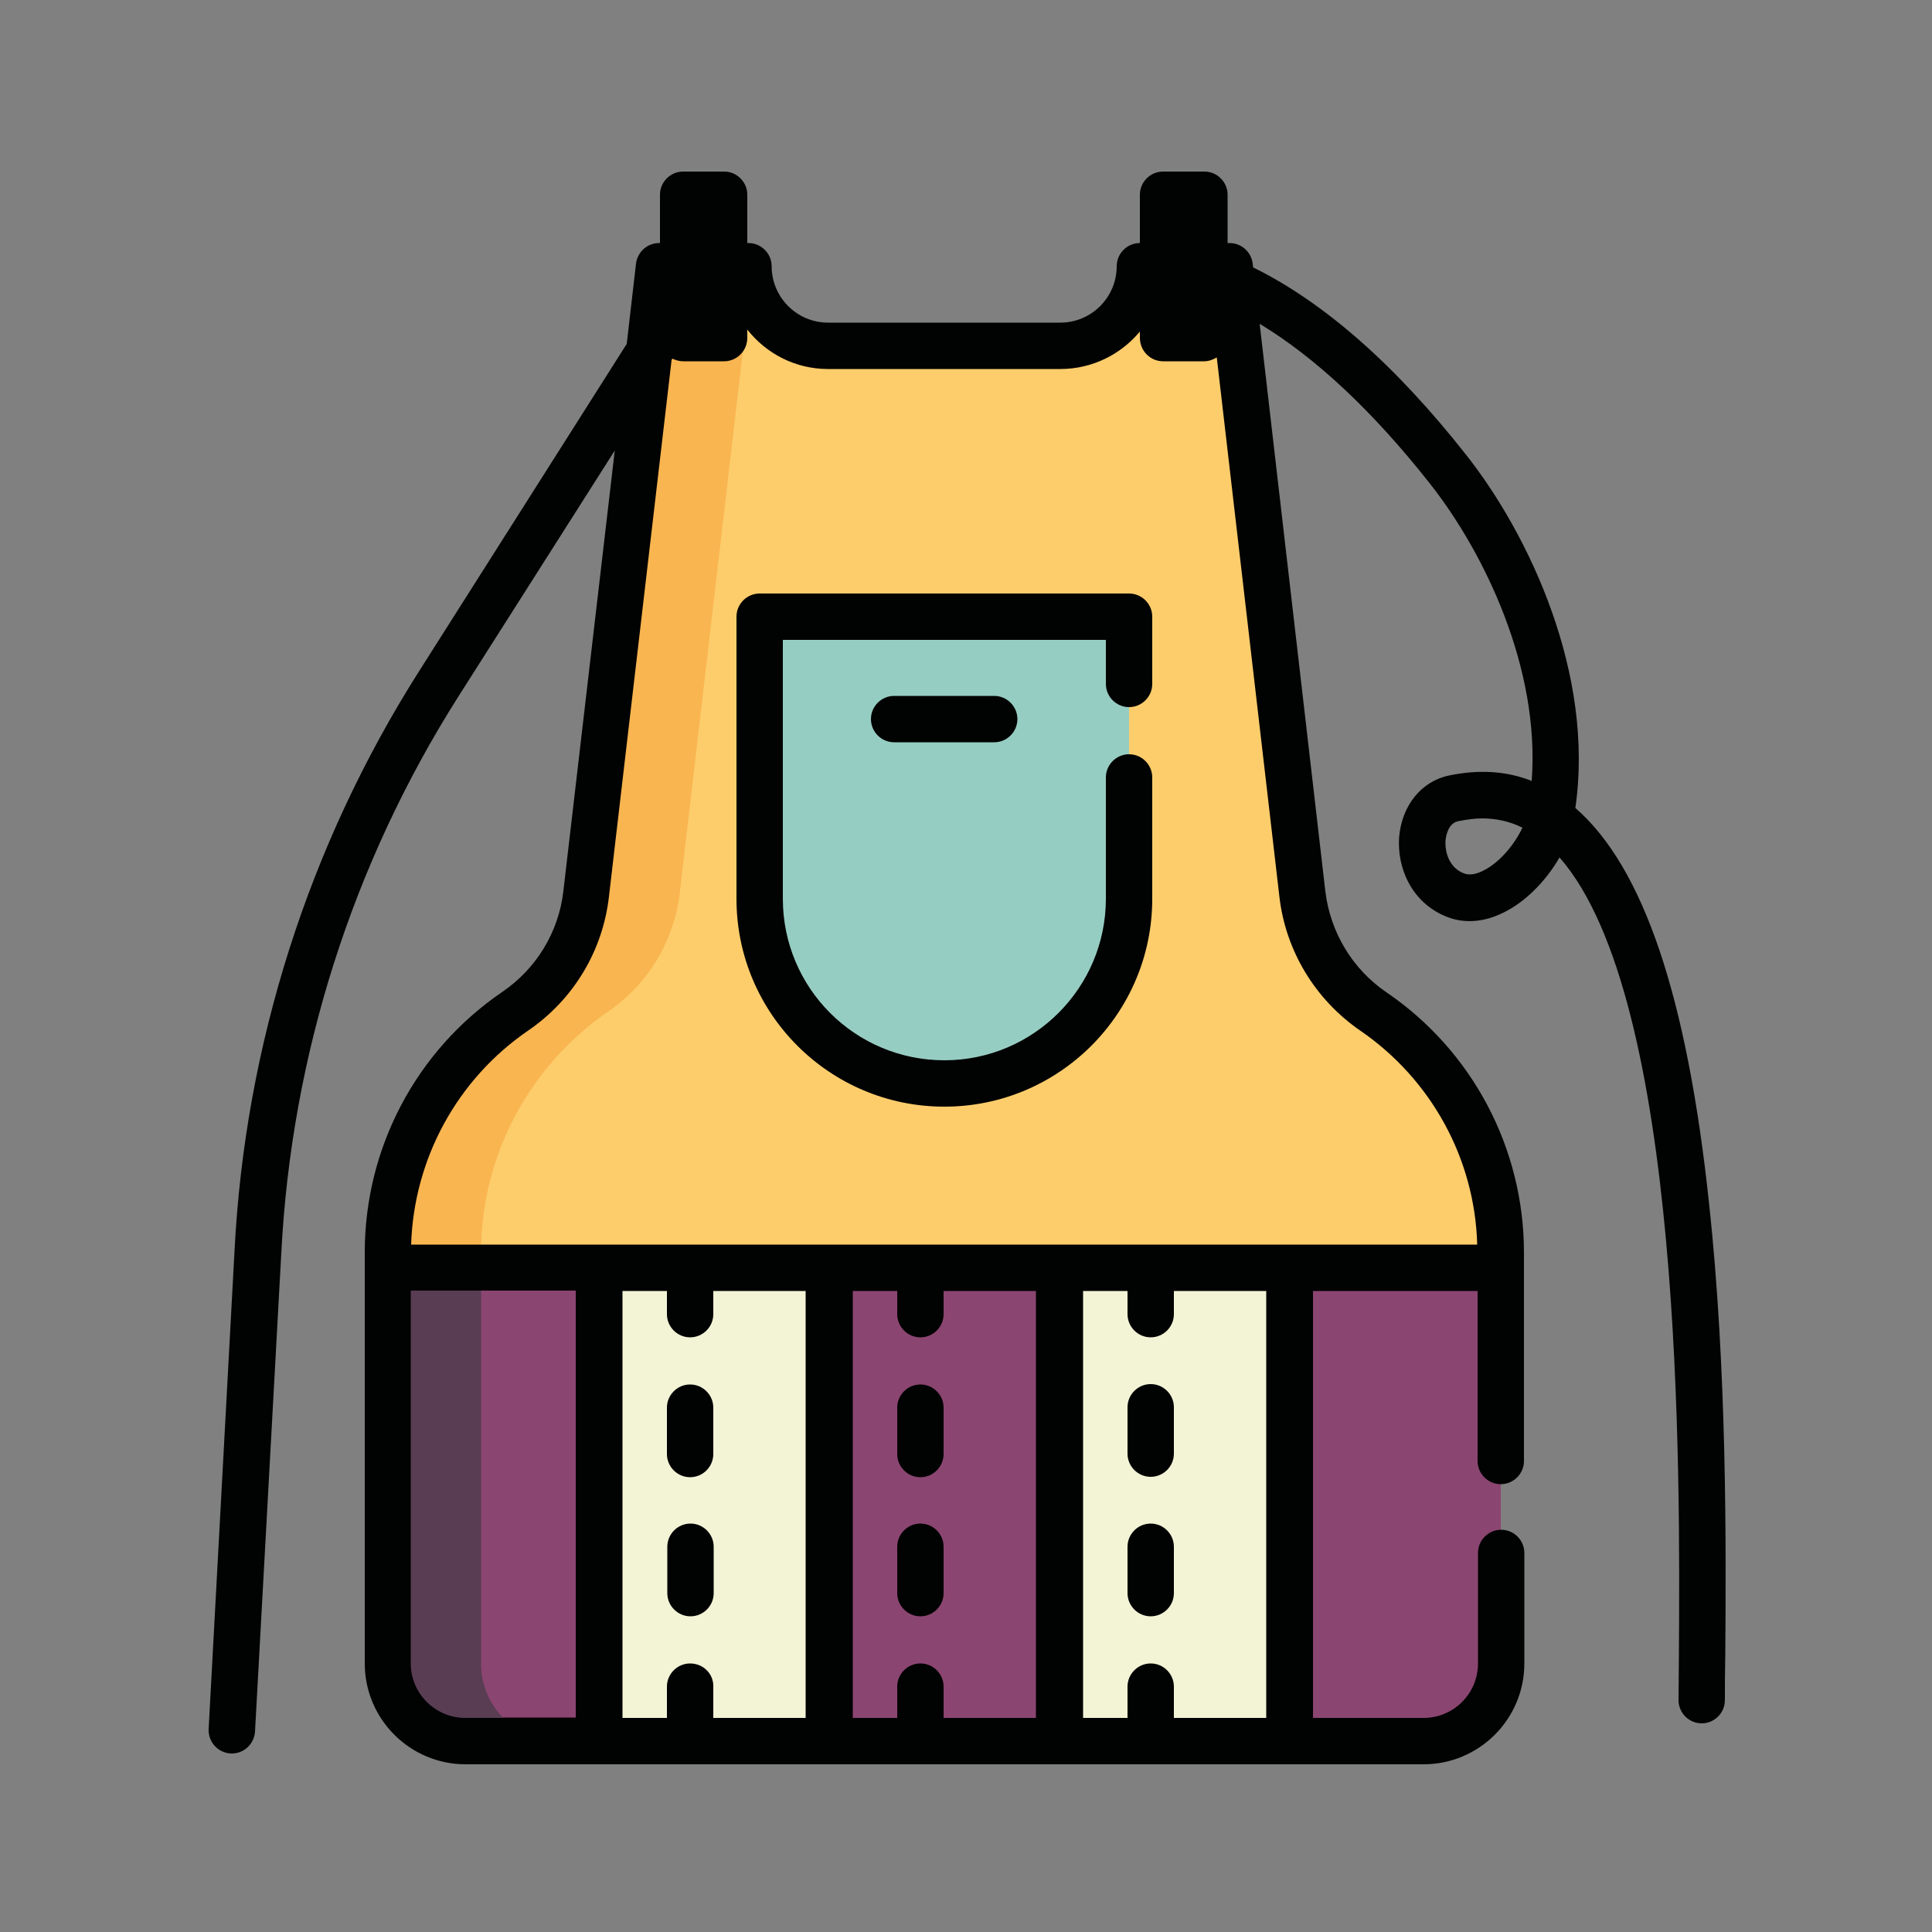 <?xml version="1.0" encoding="utf-8"?>
<!-- Generator: Adobe Illustrator 18.0.0, SVG Export Plug-In . SVG Version: 6.00 Build 0)  -->
<!DOCTYPE svg PUBLIC "-//W3C//DTD SVG 1.1//EN" "http://www.w3.org/Graphics/SVG/1.1/DTD/svg11.dtd">
<svg version="1.1" id="Capa_1" xmlns="http://www.w3.org/2000/svg" xmlns:xlink="http://www.w3.org/1999/xlink" x="0px" y="0px"
	 width="500px" height="500px" viewBox="0 0 500 500" enable-background="new 0 0 500 500" xml:space="preserve">
<rect x="0" y="0" width="500" height="500" fill="#808080" stroke="none"/>
<g id="surface1">
	<path fill="#FDCD6C" d="M337,231.3L318.2,68.9H295c0,11.4-9.2,20.6-20.6,20.6h-60.1c-11.4,0-20.6-9.2-20.6-20.6h-23.1l-18.9,162.4
		c-1.4,12.3-8.1,23.4-18.4,30.4c-19.9,13.6-33,36.5-33,62.5v106.4c0,11.1,9,20.1,20.1,20.1h247.9c11.1,0,20.1-9,20.1-20.1V324.2
		c0-25.9-13.1-48.8-33-62.5C345.2,254.7,338.5,243.6,337,231.3z"/>
	<path fill="#F9B550" d="M124.5,430.6V324.2c0-25.9,13.1-48.8,33-62.5c10.2-7,16.9-18.1,18.4-30.4l18.4-158
		c-0.3-1.4-0.5-2.9-0.5-4.4h-23.1l-18.9,162.4c-1.4,12.3-8.1,23.4-18.4,30.4c-19.9,13.6-33,36.5-33,62.5v106.4
		c0,11.1,9,20.1,20.1,20.1h24.1C133.4,450.6,124.5,441.6,124.5,430.6z"/>
	<path fill="#96CDC2" d="M244.4,280.4c-26.4,0-47.8-21.4-47.8-47.8v-73h95.6v73C292.2,259,270.8,280.4,244.4,280.4z"/>
	<path fill="#8B4571" d="M214.6,328.1h59.6v122.6h-59.6V328.1z"/>
	<path fill="#8B4571" d="M388.4,328.1v102.5c0,11.1-9,20.1-20.1,20.1h-34.6V328.1H388.4z"/>
	<path fill="#F3F3D6" d="M155,328.1h59.6v122.6H155V328.1z"/>
	<path fill="#F3F3D6" d="M274.2,328.1h59.6v122.6h-59.6V328.1z"/>
	<path fill="#F3F3D6" d="M176.8,50.4h10.6v37.1h-10.6V50.4z"/>
	<path fill="#F3F3D6" d="M301,50.4h10.6v37.1H301V50.4z"/>
	<path fill="#8B4571" d="M155,328.1v122.6h-34.6c-11.1,0-20.1-9-20.1-20.1V328.1H155z"/>
	<path fill="#583D53" d="M124.5,430.6V328.1h-24.1v102.5c0,11.1,9,20.1,20.1,20.1h24.1C133.4,450.6,124.5,441.6,124.5,430.6z"/>
	<path fill="#010202" d="M297.8,394.3c-3.3,0-6,2.7-6,6v12c0,3.3,2.7,6,6,6c3.3,0,6-2.7,6-6v-12C303.8,397,301.1,394.3,297.8,394.3z
		"/>
	<path fill="#010202" d="M297.8,358.2c-3.3,0-6,2.7-6,6v12c0,3.3,2.7,6,6,6c3.3,0,6-2.7,6-6v-12
		C303.8,360.9,301.1,358.2,297.8,358.2z"/>
	<path fill="#010202" d="M238.2,382.3c3.3,0,6-2.7,6-6v-12c0-3.3-2.7-6-6-6c-3.3,0-6,2.7-6,6v12
		C232.2,379.6,234.9,382.3,238.2,382.3z"/>
	<path fill="#010202" d="M244.2,400.3c0-3.3-2.7-6-6-6c-3.3,0-6,2.7-6,6v12c0,3.3,2.7,6,6,6c3.3,0,6-2.7,6-6V400.3z"/>
	<path fill="#010202" d="M184.7,400.3c0-3.3-2.7-6-6-6c-3.3,0-6,2.7-6,6v12c0,3.3,2.7,6,6,6c3.3,0,6-2.7,6-6V400.3z"/>
	<path fill="#010202" d="M178.6,382.3c3.3,0,6-2.7,6-6v-12c0-3.3-2.7-6-6-6c-3.3,0-6,2.7-6,6v12
		C172.6,379.6,175.3,382.3,178.6,382.3z"/>
	<path fill="#010202" d="M196.6,153.6c-3.3,0-6,2.7-6,6v73c0,29.7,24.1,53.8,53.8,53.8c29.7,0,53.8-24.1,53.8-53.8v-31.4
		c0-3.3-2.7-6-6-6c-3.3,0-6,2.7-6,6v31.4c0,23-18.7,41.8-41.8,41.8s-41.8-18.7-41.8-41.8v-67h83.6V177c0,3.3,2.7,6,6,6
		c3.3,0,6-2.7,6-6v-17.4c0-3.3-2.7-6-6-6H196.6z"/>
	<path fill="#010202" d="M257.3,180.1h-25.9c-3.3,0-6,2.7-6,6c0,3.3,2.7,6,6,6h25.9c3.3,0,6-2.7,6-6
		C263.3,182.8,260.6,180.1,257.3,180.1z"/>
	<path fill="#010202" d="M59.7,453.8c0.1,0,0.2,0,0.3,0c3.2,0,5.8-2.5,6-5.7l6.8-123.8c2.6-51.1,18.4-100.8,45.8-144l40.5-63.7
		l-13.3,114c-1.2,10.6-7,20.1-15.8,26.1c-22.3,15.2-35.6,40.4-35.6,67.4v106.4c0,14.4,11.7,26.1,26.1,26.1h247.9
		c14.4,0,26.1-11.7,26.1-26.1v-28.6c0-3.3-2.7-6-6-6h0c-3.3,0-6,2.7-6,6v28.6c0,7.8-6.3,14.1-14.1,14.1h-28.6V334.1h42.6v44
		c0,3.3,2.7,6,6,6h0c3.3,0,6-2.7,6-6v-53.9c0-27-13.3-52.2-35.6-67.4c-8.8-6-14.5-15.5-15.8-26.1L326,83.8
		c14.4,8.7,29.2,22.5,44.1,41.4c14.1,17.9,28.5,47.8,26.3,76.9c-6.6-2.6-13.7-3-21.4-1.4c-7.2,1.5-12.2,7.8-12.9,15.9
		c-0.6,7.7,3,17,12.4,20.7c4.9,1.9,10.3,1.3,15.7-1.7c5.3-2.9,10.2-8.1,13.4-13.7c32,36.5,31.2,158.9,30.9,206.3
		c0,4.5-0.1,8.4-0.1,11.8c0,3.3,2.7,6,6,6c3.3,0,6-2.7,6-6c0-3.3,0-7.3,0.1-11.7c0.2-27.5,0.5-73.5-4.2-116.9
		c-5.7-53.5-17-87-34.6-102.3c5-34.5-11.8-70.5-28.2-91.3c-18.4-23.4-36.9-39.6-55.2-48.6l-0.1-1c-0.4-3-2.9-5.3-6-5.3h-0.5V50.4
		c0-3.3-2.7-6-6-6H301c-3.3,0-6,2.7-6,6v12.5c-3.3,0-6,2.7-6,6c0,8-6.5,14.6-14.6,14.6h-60.1c-8,0-14.6-6.5-14.6-14.6
		c0-3.3-2.7-6-6-6h-0.3V50.4c0-3.3-2.7-6-6-6h-10.6c-3.3,0-6,2.7-6,6v12.5h-0.2c-3.1,0-5.6,2.3-6,5.3l-2.4,20.8l-53.8,84.8
		c-28.5,44.9-45,96.7-47.7,149.8L54,447.4C53.8,450.7,56.3,453.6,59.7,453.8z M384.3,225.1c-2.2,1.2-4,1.5-5.5,0.9
		c-3.6-1.4-4.9-5.2-4.7-8.5c0.1-1,0.6-4.5,3.4-5c2.1-0.4,4.1-0.7,6.1-0.7c3.7,0,7.2,0.8,10.4,2.4
		C392.1,218.3,388.4,222.9,384.3,225.1z M301,93.5h10.6c1.2,0,2.3-0.4,3.3-1L331.1,232c1.6,14.1,9.3,26.7,20.9,34.7
		c18.4,12.6,29.7,33.2,30.3,55.4H106.4c0.7-22.2,11.9-42.8,30.3-55.4c11.7-8,19.3-20.6,20.9-34.7l16.2-138.8l0.2-0.4
		c0.8,0.4,1.8,0.7,2.8,0.7h10.6c1.9,0,3.6-0.9,4.7-2.3c0.8-1,1.3-2.3,1.3-3.8v-2.1c4.9,6.2,12.4,10.2,20.9,10.2h60.1
		c8.3,0,15.7-3.8,20.6-9.7v1.6C295,90.8,297.7,93.5,301,93.5z M130.2,444.6h-9.8c-7.7,0-14.1-6.3-14.1-14.1v-96.5H149v110.5H130.2z
		 M238.2,430.5c-3.3,0-6,2.7-6,6v8.1h-11.5V334.1h11.5v6c0,3.3,2.7,6,6,6c3.3,0,6-2.7,6-6v-6h23.9v110.5h-23.9v-8.1
		C244.2,433.2,241.5,430.5,238.2,430.5z M178.6,430.5c-3.3,0-6,2.7-6,6v8.1h-11.5V334.1h11.5v6c0,3.3,2.7,6,6,6c3.3,0,6-2.7,6-6v-6
		h23.9v110.5h-23.9v-8.1C184.7,433.2,182,430.5,178.6,430.5z M303.8,444.6v-8.1c0-3.3-2.7-6-6-6c-3.3,0-6,2.7-6,6v8.1h-11.5V334.1
		h11.5v6c0,3.3,2.7,6,6,6c3.3,0,6-2.7,6-6v-6h23.9v110.5H303.8z"/>
</g>
</svg>
